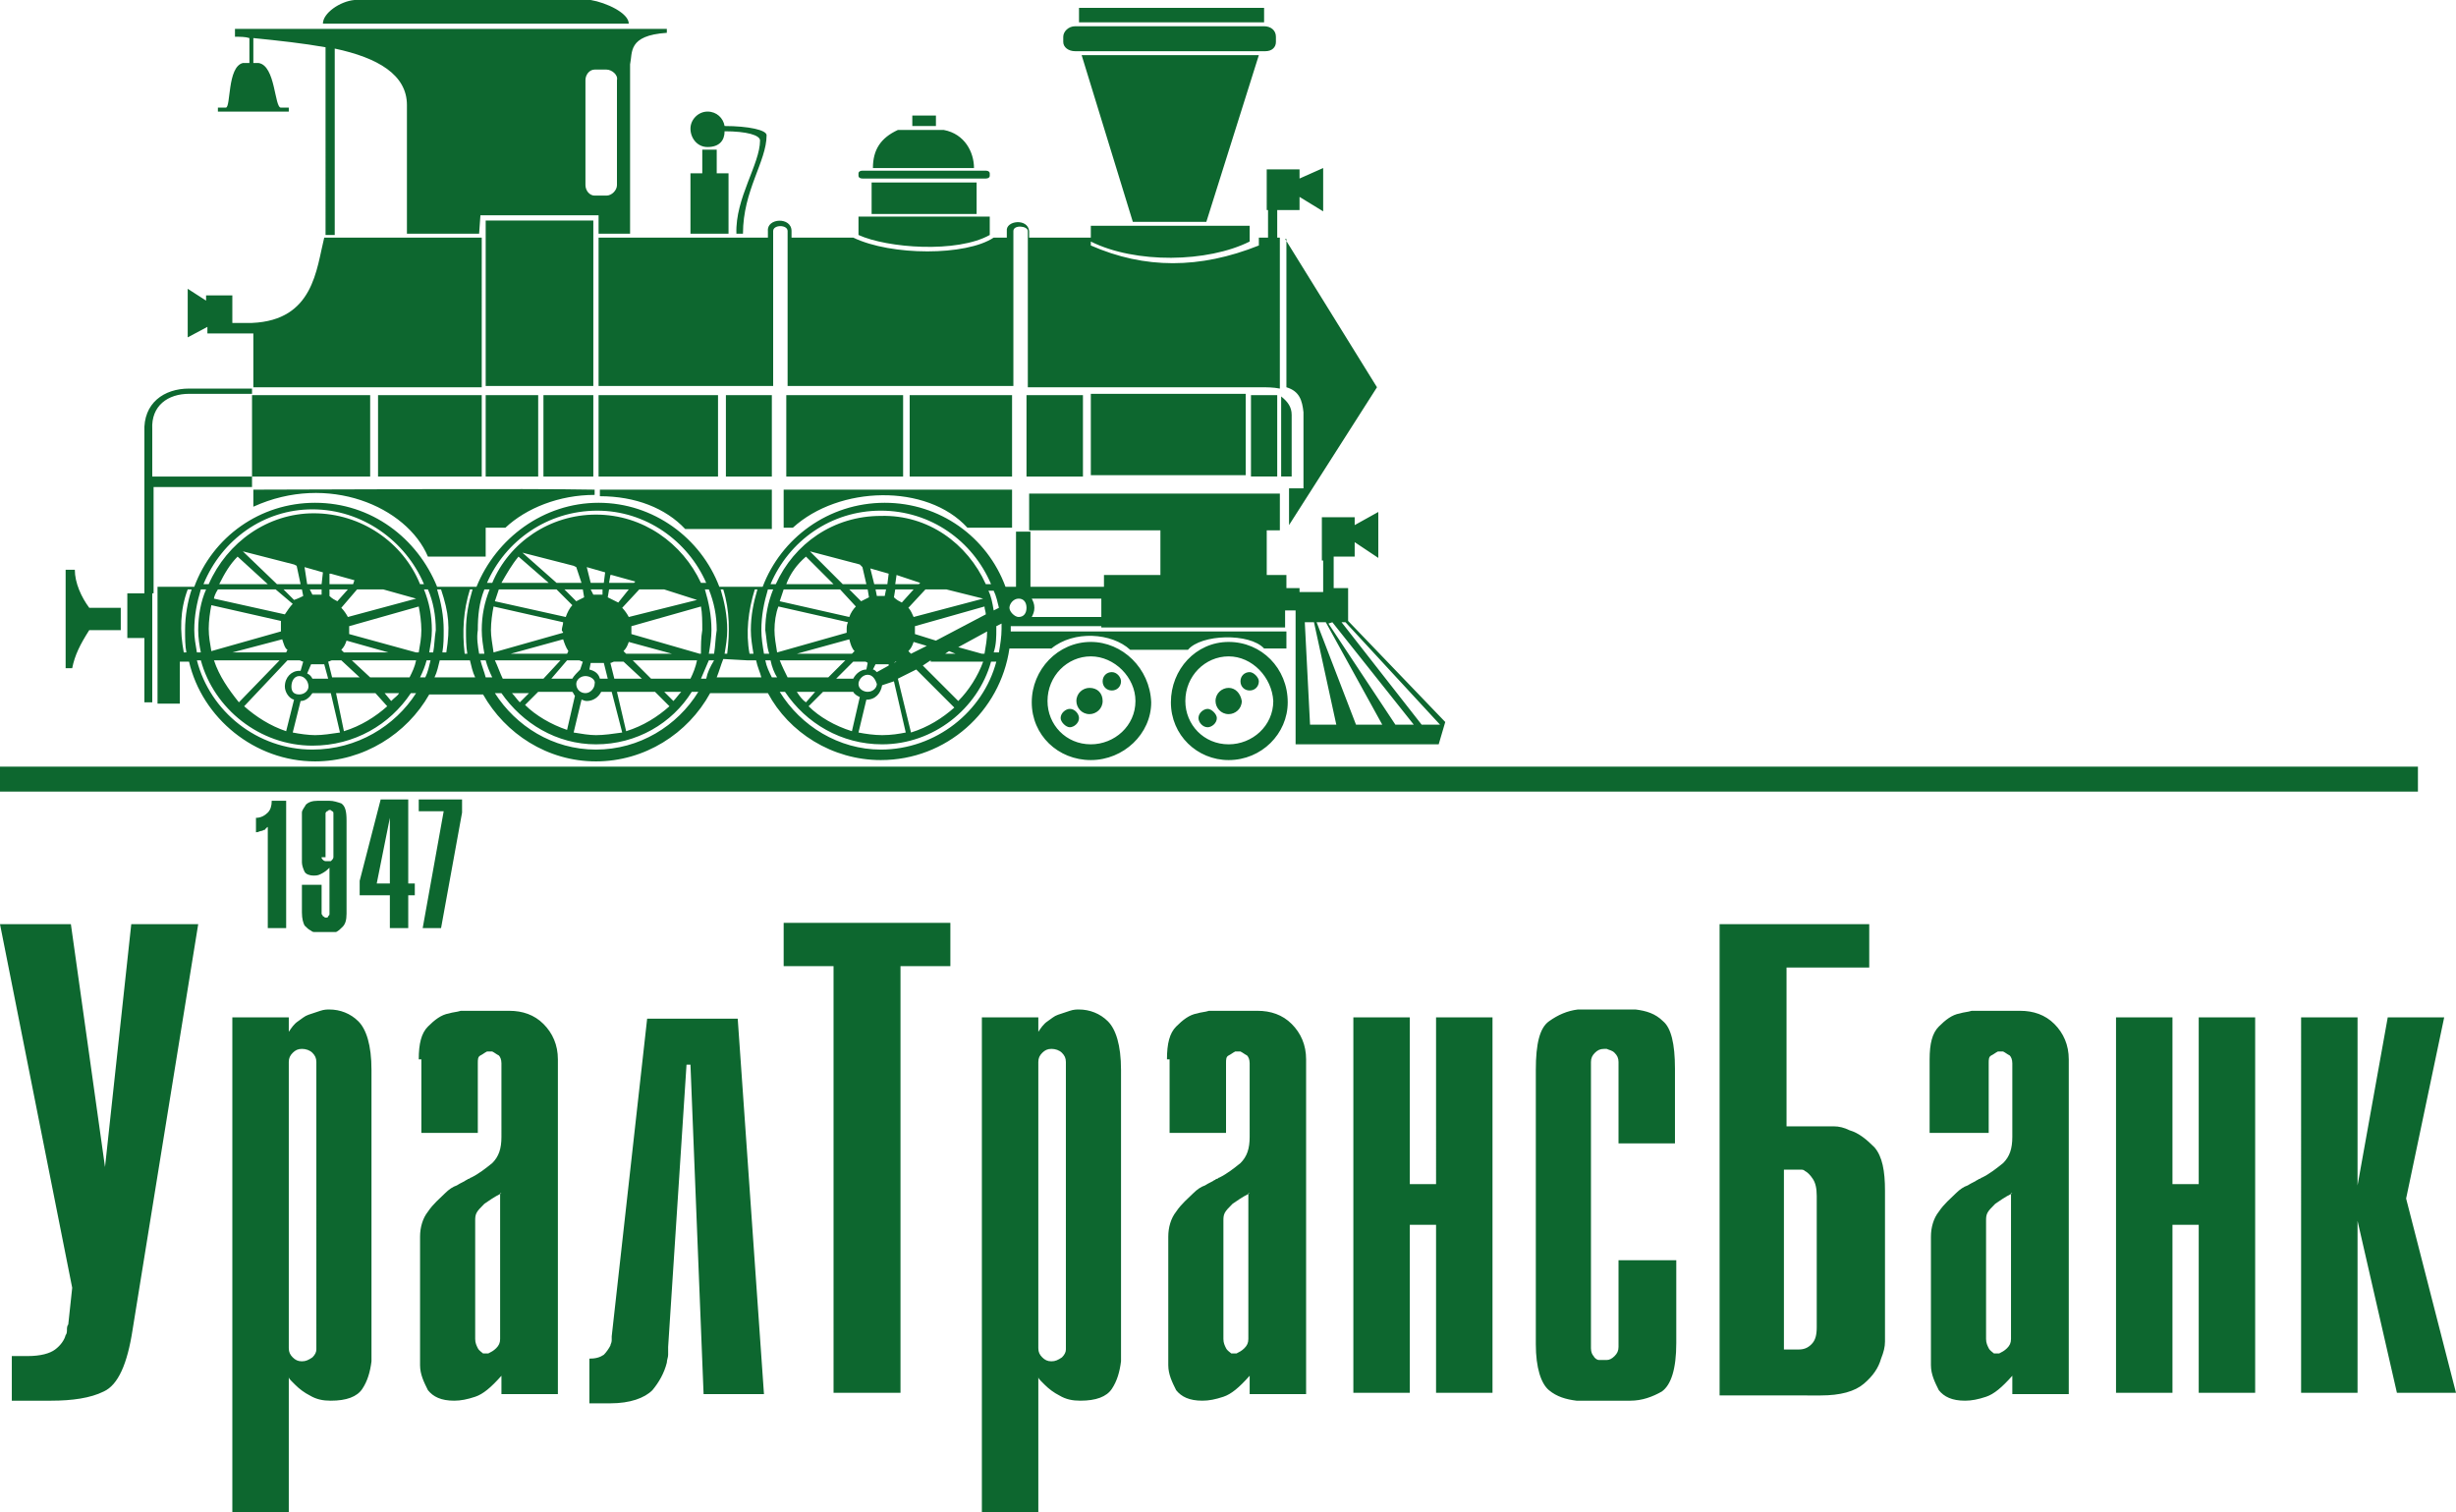 <?xml version="1.0" encoding="UTF-8"?> <svg xmlns="http://www.w3.org/2000/svg" xml:space="preserve" id="Слой_1" x="0" y="0" style="enable-background:new 0 0 187.1 115.2" viewBox="0 0 187.1 115.2"> <style>.st0{fill-rule:evenodd;clip-rule:evenodd;fill:#0d672f}</style> <path d="M.9 103.3h1.2c1 0 1.7-.2 2.1-.5.4-.3.7-.7.8-1.1.1-.1.1-.3.1-.4 0-.1 0-.3.1-.4l.3-2.8L0 70.4h5.4L8 88.9l2-18.5h5.1l-5 30.9c-.4 2.6-1.1 4.2-2.2 4.7-1 .5-2.4.7-4 .7h-3v-3.4zm16.9-25.8H22v1.1c.2-.3.4-.6.7-.8.3-.2.5-.4.8-.5l.9-.3c.3-.1.5-.1.7-.1.8 0 1.6.3 2.2.9.6.6 1 1.8 1 3.7v22.2c-.1.8-.3 1.5-.7 2.1-.4.6-1.2.9-2.4.9-.6 0-1.1-.1-1.6-.4-.4-.2-.8-.5-1.1-.8l-.3-.3c-.1-.1-.2-.2-.2-.3v10.3h-4.3V77.5h.1zm4.2 25.2c0 .3.1.5.3.7.2.2.4.3.7.3.3 0 .5-.1.8-.3.2-.2.3-.4.3-.6V80.9c0-.3-.1-.5-.3-.7-.2-.2-.5-.3-.8-.3-.3 0-.5.1-.7.3-.2.2-.3.4-.3.7v21.8zm9.9-22c0-1.2.2-2 .7-2.5.5-.5 1-.9 1.6-1 .3-.1.6-.1.9-.2h3.7c1 0 1.9.3 2.6 1 .7.7 1.1 1.6 1.1 2.7v25.5h-4.3v-1.4c-.8.9-1.4 1.4-2 1.6-.6.2-1.1.3-1.6.3-1 0-1.6-.3-2-.8-.3-.6-.6-1.2-.6-1.9v-9.8c0-.7.2-1.4.6-1.9.4-.6.9-1 1.3-1.4.3-.3.6-.5.9-.6.3-.2.6-.3.7-.4.1 0 .1-.1.2-.1s.1-.1.2-.1c.6-.3 1.1-.7 1.6-1.1.5-.5.7-1.1.7-2V81c0-.3-.1-.5-.2-.6-.2-.1-.3-.2-.5-.3h-.4c-.2.1-.3.2-.5.3-.2.1-.2.3-.2.6v5.3h-4.3v-5.6h-.2zm6.3 10.2c-.6.3-1 .6-1.3.8-.3.3-.5.5-.6.7-.1.2-.1.4-.1.6v9c0 .3.1.5.2.7.1.2.3.3.4.4h.4c.2-.1.4-.2.6-.4.2-.2.3-.4.3-.7V90.9h.1zm6.6 12.6c.1 0 .1 0 0 0 .6 0 .9-.1 1.2-.3.2-.2.4-.5.5-.7 0-.1.1-.2.1-.4v-.3l2.7-24.2h6.9l2 28.6h-4.6l-1-25.1h-.3l-1.4 21.5v.6c0 .2-.1.4-.1.6-.2.8-.6 1.5-1.1 2.1-.6.6-1.7 1-3.2 1h-1.6v-3.4h-.1zm18.7-29.9h-3.8v-3.3h12.7v3.3h-3.8v32.5h-5.1V73.6zm11.3 3.9h4.3v1.1c.2-.3.4-.6.7-.8.3-.2.5-.4.8-.5l.9-.3c.3-.1.5-.1.7-.1.8 0 1.6.3 2.2.9.6.6 1 1.8 1 3.7v22.2c-.1.8-.3 1.5-.7 2.1-.4.6-1.2.9-2.4.9-.6 0-1.1-.1-1.6-.4-.4-.2-.8-.5-1.1-.8l-.3-.3c-.1-.1-.2-.2-.2-.3v10.3h-4.3V77.5zm4.3 25.2c0 .3.1.5.3.7.2.2.4.3.7.3.3 0 .5-.1.8-.3.2-.2.3-.4.3-.6V80.9c0-.3-.1-.5-.3-.7-.2-.2-.5-.3-.8-.3-.3 0-.5.1-.7.3-.2.2-.3.4-.3.7v21.8zm9.8-22c0-1.2.2-2 .7-2.5.5-.5 1-.9 1.6-1 .3-.1.6-.1.9-.2h3.7c1 0 1.9.3 2.6 1 .7.7 1.1 1.6 1.1 2.7v25.5h-4.3v-1.4c-.8.9-1.4 1.4-2 1.6-.6.2-1.1.3-1.6.3-1 0-1.6-.3-2-.8-.3-.6-.6-1.2-.6-1.9v-9.8c0-.7.2-1.4.6-1.9.4-.6.9-1 1.3-1.4.3-.3.6-.5.9-.6.3-.2.6-.3.7-.4.1 0 .1-.1.2-.1s.1-.1.2-.1c.6-.3 1.1-.7 1.6-1.1.5-.5.7-1.1.7-2V81c0-.3-.1-.5-.2-.6-.2-.1-.3-.2-.5-.3h-.4c-.2.1-.3.2-.5.3-.2.1-.2.3-.2.6v5.3h-4.3v-5.6h-.2zm6.3 10.2c-.6.3-1 .6-1.3.8-.3.3-.5.5-.6.7-.1.2-.1.4-.1.6v9c0 .3.1.5.2.7.1.2.3.3.4.4h.4c.2-.1.4-.2.6-.4.2-.2.3-.4.3-.7V90.9h.1zm7.9-13.4h4.3v12.7h2V77.5h4.3v28.6h-4.3V93.3h-2v12.8h-4.3V77.5zM127.7 96v6.3c0 2-.4 3.2-1.1 3.7-.7.4-1.5.7-2.4.7H120.1c-.8-.1-1.5-.3-2.1-.8-.6-.5-1-1.7-1-3.5V81.5c0-2 .3-3.2 1-3.7s1.4-.8 2.2-.9h4.4c.8.1 1.5.3 2.1.9.6.5.9 1.7.9 3.6v5.7h-4.3v-6.2c0-.3-.1-.5-.3-.7-.2-.2-.4-.2-.6-.3h-.2c-.3 0-.5.1-.7.3-.2.2-.3.4-.3.7v21.8c0 .3.1.5.2.6.1.2.3.3.4.3h.6c.2 0 .4-.1.6-.3.2-.2.3-.4.3-.7V96h4.4zm3.3-25.6h11.4v3.3h-6.3v12.1h3.6c.4 0 .8.1 1.2.3.7.2 1.3.7 1.9 1.3.6.7.8 1.8.8 3.3v11.5c0 .4-.1.8-.3 1.3-.2.7-.6 1.3-1.3 1.9-.7.6-1.8.9-3.3.9H131V70.4zm6 32.4c.4 0 .7-.1 1-.4.3-.3.4-.7.4-1.3v-10c0-.6-.1-1-.3-1.3-.2-.3-.4-.5-.6-.6-.1-.1-.2-.1-.3-.1h-1.3v13.7h1.1zm10-22.1c0-1.2.2-2 .7-2.5.5-.5 1-.9 1.6-1 .3-.1.6-.1.9-.2h3.7c1 0 1.9.3 2.6 1 .7.7 1.1 1.6 1.1 2.7v25.5h-4.3v-1.4c-.8.9-1.4 1.4-2 1.6-.6.2-1.1.3-1.6.3-1 0-1.6-.3-2-.8-.3-.6-.6-1.2-.6-1.9v-9.8c0-.7.2-1.4.6-1.9.4-.6.9-1 1.3-1.4.3-.3.6-.5.9-.6.3-.2.6-.3.7-.4.1 0 .1-.1.2-.1s.1-.1.2-.1c.6-.3 1.1-.7 1.6-1.1.5-.5.7-1.1.7-2V81c0-.3-.1-.5-.2-.6-.2-.1-.3-.2-.5-.3h-.4c-.2.1-.3.2-.5.3-.2.1-.2.3-.2.6v5.3H147v-5.6zm6.3 10.2c-.6.3-1 .6-1.3.8-.3.3-.5.5-.6.7-.1.2-.1.4-.1.6v9c0 .3.1.5.2.7.1.2.3.3.4.4h.4c.2-.1.4-.2.6-.4.2-.2.3-.4.3-.7V90.9h.1zm7.9-13.4h4.3v12.7h2V77.5h4.3v28.6h-4.3V93.3h-2v12.8h-4.3V77.5zm14.1 0h4.3v12.8l2.3-12.8h4.3l-2.9 13.8 3.8 14.8h-4.5l-3-13.1v13.1h-4.3V77.5zM54.5 13.2h1v4.6h-2.9v-4.6h.9v-1.8h1.1v1.8h-.1zm43.4 5 7 11.3L98.2 40v-2.8h1.1v-5.8c-.1-.9-.3-1.6-1.3-1.9V18.2h-.1zm-2.6-1H83.1v1.2c3.4 1.7 8.9 1.6 12.1 0v-1.2h.1zm.6-13H82.4l3.9 12.7h5.6l4-12.7zm.3-3.6h-14v1.1h14.1V.6h-.1zM71.3 8.8h-1.8v.8h1.8v-.8zm3.1 5.1h-8v2.4h8v-2.4zm1 2.6h-10v1.4c2.2 1 7.5 1.4 10 0v-1.4zm-.3-3.5h-9.4c-.2 0-.3.1-.3.2v.2c0 .1.1.2.3.2h9.4c.2 0 .3-.1.3-.2v-.2c0-.1-.1-.2-.3-.2zm-.9-.2h-7.7c0-1.4.6-2.3 1.9-2.9h3.5c1.6.3 2.3 1.7 2.3 2.9zm-19-2.8c1.7 0 2.7.3 2.7.7 0 1.8-1.9 4.4-1.8 7.1h.5c0-3.3 1.8-5.5 1.8-7.5 0-.4-1.4-.7-3.2-.7-.1-.6-.6-1.1-1.3-1.1-.7 0-1.3.6-1.3 1.3 0 .7.5 1.4 1.3 1.4.9 0 1.3-.5 1.3-1.2zm-9-4.7h-.9c-.4 0-.7.4-.7.8v8c0 .4.3.8.7.8h.9c.4 0 .8-.4.8-.8v-8c.1-.4-.4-.8-.8-.8zM19 4.8V2.9c-.3-.1-.7-.1-1.1-.1v-.6h32.9v.3c-3 .2-2.6 1.5-2.8 2.4v12.9h-2.4v-1.4h-9l-.1 1.4H31V8c0-2.3-2.2-3.6-5.5-4.3v14.2h-.7V3.6c-1.7-.3-3.5-.5-5.5-.7v1.9h.4c1.3.2 1.2 3.4 1.7 3.4h.6v.3h-5.4v-.3h.6c.4 0 .1-3.1 1.3-3.4h.5zM45 0H27c-1.1.1-2.4 1-2.4 1.8h23.3C47.9 1 46.2.2 45 0zm.3 16.8H37v12.6h8.2V16.8h.1zM11.6 45.2v8.3H11v-4.9H9.7v-3.4H11V32.9c-.1-2.2 1.5-3.3 3.4-3.3h4.8v.4h-4.8c-1.6 0-2.9.9-2.8 2.7v3.6h7.6v.8h-7.5v8.1h-.1zM96.3 2H81.9c-.5 0-.9.4-.9.8v.4c0 .4.4.7.9.7h14.5c.5 0 .8-.3.8-.7v-.4c0-.5-.4-.8-.9-.8zM9.2 46.3H6.8c-.6-.8-1.1-1.9-1.1-2.9H5v7.5h.5c.2-1 .6-1.8 1.3-2.9h2.4v-1.7zm68.4-.7c-.4 0-.7.4-.7.7s.4.7.7.7c.4 0 .6-.3.6-.7s-.2-.7-.6-.7zm-.6 2.5h21v1.3h-1.7c-1.1-1.2-4.8-1.1-5.8.1h-4.4c-1.4-1.3-4.3-1.5-6-.1h-3.2c-.7 4.8-4.8 8.5-9.8 8.5-3.7 0-7-2.1-8.6-5.1h-4.4c-1.7 3.1-5 5.2-8.7 5.2-3.7 0-6.9-2.1-8.6-5.1h-4.1c-1.7 3-5 5.1-8.7 5.1-4.6 0-8.6-3.3-9.6-7.6h-.7v3.2H12v-8.9h2.8c1.4-3.8 5-6.4 9.2-6.4 4.3 0 7.8 2.7 9.3 6.4h3c1.5-3.7 5.1-6.4 9.3-6.4 4.2 0 7.8 2.7 9.2 6.4h3.3c1.4-3.7 5-6.4 9.3-6.4 4.2 0 7.8 2.6 9.2 6.4h.8v-4.2h1.1v4.2h5.6v-.9h4.3v-3.4h-10v-2.8h19.1v2.8h-1v3.4H98v1h1v.3h1.8v-2.4h-.1v-3.3h2.5v.6l1.8-1v3.5l-1.8-1.2v1.1h-1.6v2.4h1.1v2.5l7.4 7.7-.5 1.7H98.7V46.5h-.8v1.3h-14v-.1H77v.4zm-10.9 3.3c-.4 0-.7.4-.7.7 0 .4.4.6.7.6.4 0 .7-.3.7-.6-.1-.3-.3-.7-.7-.7zM78.6 47c.1-.2.2-.4.2-.7 0-.3-.1-.5-.2-.7h5.3V47h-5.3zm21.5.4h-.7l.4 7.8h2l-1.7-7.8zm.9 0h-.7l3 7.8h2l-4.3-7.8zm.5 0-.3.1 5.1 7.7h1.4l-6.2-7.8zm1 0h-.3l6.1 7.8h1.4l-7.2-7.8zm-57.9 4.1c-.4 0-.7.3-.7.6 0 .4.3.7.7.7.4 0 .7-.4.7-.7.1-.3-.3-.6-.7-.6zm20.4.2c.2-.4.6-.7 1-.7l.1-.5s-.1-.1-.2-.1H65l-1.3 1.3H65zm.5 1.4c-.2-.1-.4-.2-.5-.4h-2.3l-1.1 1.1c.8.8 2 1.5 3.3 1.9l.6-2.6zm.5.2c.7 0 1.1-.5 1.2-1.1l.9-.3.9 3.9c-.5.1-1.1.2-1.8.2-.6 0-1.3-.1-1.8-.2l.6-2.5zm.5-2.3c.1 0 .2.1.3.2l.9-.5v-.1h-1l-.2.4zm9.2-4.5.4-.2c-.1-.4-.2-.9-.4-1.3h-.4c.2.4.3.9.4 1.5zm-4.4 2.3 3.8-2c0-.2-.1-.4-.1-.6l-5.3 1.5v.6l1.6.5zm-1.9 1 1.2-.6-1-.3c-.1.3-.2.5-.4.7l.2.2zm-1.3.7.2-.1c-.1 0-.1 0-.2.1zm1.7.5-1.4.7 1 4.1c1.3-.4 2.4-1.1 3.3-1.9L69.8 51zm1.1-.7-.6.4 2.7 2.7c.8-.8 1.5-1.9 1.9-3h-4v-.1zm1.4-.7-.3.2h.8l-.5-.2zm2.9-1.5L73 49.3l1.8.5h.2c.1-.6.2-1.1.2-1.7zm1.1-.6-.4.2v.2c0 .6 0 1.2-.2 1.8h.4c.1-.6.2-1.2.2-1.8v-.4zm-17.1 2.2 5.3-1.5V48c0-.2 0-.4.1-.6l-5.3-1.2c-.2.5-.3 1.2-.3 1.8 0 .5.1 1.1.2 1.7zm-1.7-4.8h.2c-.3 1-.5 2-.5 3.1 0 .6.1 1.2.2 1.8h-.3c-.3-1.6-.1-3.3.4-4.9zm-.6 5.4h.7c.1.5.3.9.4 1.3h-3.4c.2-.5.3-.9.5-1.4l1.8.1zm3.8-.5h4.2l.2-.2c-.2-.2-.3-.5-.4-.9l-4 1.1zm-2.1 0h-.4c-.1-.6-.2-1.2-.2-1.8 0-1.1.2-2.1.5-3.1h.4c-.4 1-.6 2-.6 3.1.1.6.1 1.2.3 1.8zm5.4-4.9h-4.3l-.3.9 5.3 1.2c.1-.3.3-.6.5-.8L64 44.9zm2.1 0h-1.4l.9.9.6-.3-.1-.6zm1.4 0h-.8l.1.5h.6l.1-.5zm2.1 0h-1.4l-.1.6c.2.2.4.3.6.4l.9-1zm2.5 0h-1.6l-1.3 1.4c.2.2.3.5.4.7l5.3-1.4-2.8-.7zm-13.4 5.4h-.4c.1.5.3.9.5 1.3h.4c-.2-.3-.4-.8-.5-1.3zm.7 2.4c1.6 2.6 4.5 4.4 7.7 4.4 4.2 0 7.8-2.9 8.8-6.7h-.4c-1 3.6-4.4 6.3-8.3 6.3-3.1 0-5.8-1.6-7.4-4h-.4zm5-2.4h-5c.2.5.4.9.6 1.3h3.1l1.3-1.3zm-3.7 2.4c.2.3.4.6.7.8l.7-.8h-1.4zm14.4-8.2h.4c-1.4-3.3-4.6-5.6-8.4-5.6-3.8 0-7 2.3-8.4 5.6h.4c1.4-3.1 4.4-5.2 8-5.2 3.6-.1 6.6 2.1 8 5.2zm-6.9 0H70l.1-.1-1.8-.6-.1.7zm-1.6 0h1l.1-.8-1.4-.4.3 1.2zm-2.4 0H66l-.3-1.3-.2-.2-3.8-1 2.5 2.5zm-4.3 0h3.6l-2.1-2.1c-.7.6-1.2 1.3-1.5 2.1zm-44.4 0h.4c1.4-3.2 4.5-5.4 8-5.4 3.6 0 6.8 2.2 8.1 5.4h.3c-1.4-3.3-4.7-5.7-8.5-5.7-3.7 0-6.9 2.3-8.3 5.7zm28.1 7.2c.1-.2.4-.5.6-.7l.2-.6c-.1 0-.2-.1-.3-.1h-.9L42 51.7h1.6zm.2 1.3c-.1-.1-.1-.2-.2-.3H41l-1 1c.8.8 2 1.5 3.2 1.9l.6-2.6zm.5.3c.1 0 .2.1.4.1.5 0 .9-.3 1.1-.7h.8l.8 3.1c-.7.1-1.4.2-2 .2-.5 0-1.1-.1-1.7-.2l.6-2.5zm.6-2.3c.4.1.7.3.8.7h.6l-.3-1.2h-1l-.1.5zm4 .7h-2.1l-.3-1.2c.1 0 .2-.1.3-.1h.7l1.4 1.3zm3.7 0h-3l-1.4-1.4H53.1c-.1.5-.3 1-.5 1.4zm1.2 0h-.4c.2-.5.4-.9.6-1.4h.4c-.3.5-.5.9-.6 1.4zm-1.1 1h.5c-1.6 2.6-4.5 4.4-7.8 4.4s-6.1-1.8-7.7-4.3h.5c1.6 2.3 4.2 3.9 7.2 3.9 3.1 0 5.8-1.6 7.3-4zm-2.1 0h1.3c-.2.2-.4.5-.6.7l-.7-.7zm-3.6 0h2.9l1.1 1.1c-.9.8-2 1.5-3.3 1.9l-.7-3zm8.4-2.9c.2-1.6.2-3.3-.3-4.9h-.2c.3 1 .5 2 .5 3.1 0 .6-.1 1.2-.2 1.8h.2zm-17.8-.1 5.3-1.5c0-.1-.1-.1-.1-.2 0-.2.1-.4.1-.6l-5.3-1.2c-.1.5-.2 1.2-.2 1.8 0 .5.1 1 .2 1.7zm-1.4 1.9c-.2-.4-.3-.9-.4-1.3h-2.3c-.1.4-.2.9-.4 1.3h3.1zm-.8-1.8h.2c-.1-.6-.1-1.2-.1-1.8 0-1.1.2-2.1.5-3.1h-.2c-.5 1.6-.6 3.2-.4 4.9zm1.1 0h.4c-.1-.6-.2-1.2-.2-1.8 0-1.1.2-2.1.6-3.1h-.4c-.4 1-.5 2-.5 3.1-.1.6 0 1.2.1 1.8zm.1.5h.4c.1.4.3.9.5 1.3H37c-.1-.4-.3-.9-.4-1.3zm17.8-.5H54c.1-.6.2-1.2.2-1.8 0-1.1-.2-2.1-.5-3.1h.3c.4 1 .6 2 .6 3.1-.1.6-.1 1.2-.2 1.8zm-.6-5.4h-.4c-1.4-3-4.4-5.2-8-5.2-3.5 0-6.6 2.1-7.9 5.2h-.4c1.4-3.2 4.6-5.5 8.4-5.5 3.7 0 6.9 2.3 8.3 5.5zm-10.6 5.4h-4.3l4-1.1c.1.3.2.6.4.9l-.1.2zm8 0h-3.5l-.2-.2c.2-.2.3-.4.4-.7l3.3.9zm2.2 0h-.1l-5.2-1.5v-.6l5.3-1.5c.1.5.1 1.2.1 1.8-.1.6-.1 1.1-.1 1.8zm-15.7.5h5l-1.3 1.4h-3.1c-.2-.4-.4-1-.6-1.4zm2.6 2.5-.7.7c-.2-.2-.4-.5-.6-.7h1.3zm1.5-8.4h-3.6c.4-.7.8-1.4 1.3-2l2.3 2zm2.5 0h-1.9l-2.6-2.3 3.9 1 .2.1.4 1.2zm1.7 0h-1l-.3-1.2 1.4.4-.1.8zm2.3 0h-1.9l.1-.6h.1l1.8.5-.1.1zm.4.5h1.9l2.5.8-5.2 1.3c-.1-.2-.3-.5-.5-.7l1.3-1.4zm-2.3 0h1.5l-.8 1-.8-.4.1-.6zm-1.4 0h.9v.4h-.7l-.2-.4zm-2 0h1.4l.1.6-.6.3-.9-.9zm-5 0h4.4l1.2 1.2c-.2.2-.4.6-.5.9l-5.4-1.2.3-.9zm-6.3 7.9h-.4c-1.6 2.4-4.3 4-7.5 4-4 0-7.5-2.8-8.5-6.5H15c1 3.9 4.6 6.8 8.8 6.8 3.4 0 6.3-1.8 7.9-4.3zm.3-1.2h.4c.2-.4.3-.9.4-1.3h-.3c-.1.4-.3.9-.5 1.3zm-.8 0h-3l-1.4-1.3H31.7c-.1.5-.3.9-.5 1.3zm-17-1.9H14c-.3-1.6-.3-3.2.3-4.8h.3c-.3.9-.5 2-.5 3.1 0 .6 0 1.2.1 1.7zm1.1 0H15c-.1-.6-.2-1.1-.2-1.7 0-1.1.2-2.1.5-3.1h.4c-.4.9-.6 2-.6 3.1 0 .6.1 1.2.2 1.7zm6.5 0h-4.1l3.8-1c.1.3.2.7.4.8l-.1.2zm7.8 0h-3.4l-.2-.2c.2-.2.3-.4.4-.7l3.2.9zm2.3 0h-.2l-5.1-1.4v-.6l5.3-1.5c.1.5.2 1.2.2 1.8 0 .6-.1 1.1-.2 1.7zm1.1 0h-.3c.1-.6.2-1.1.2-1.7 0-1.1-.2-2.1-.6-3.1h.3c.4.9.6 2 .6 3.1-.1.6-.1 1.2-.2 1.7zm1 0h-.3c.1-.6.1-1.1.1-1.7 0-1.1-.2-2.1-.5-3.1h.3c.6 1.8.7 2.9.4 4.8zm-8.7.6h.7l1.4 1.3h-2.1l-.3-1.2c.1 0 .2-.1.3-.1zm-3.4 0h.9c.1 0 .2.1.3.1l-.2.7h-.1c-.6 0-1.1.5-1.1 1.2 0 .4.3.9.7 1l-.6 2.4c-1.2-.4-2.3-1.1-3.2-1.9l3.3-3.5zm-5.6 0h5l-3.1 3.2c-.8-1-1.5-2-1.9-3.2zm4.1-5.8h-3.7c.4-.8.8-1.5 1.4-2.1l2.3 2.1zm2.5 0h-1.8L18.5 42l3.9 1 .2.1.3 1.4zm1.6 0h-1.1l-.2-1.3 1.4.4-.1.9zm2.4 0h-1.8v-.8h.1l1.8.5-.1.3zm.3.4h2l2.5.7-5.2 1.4c-.1-.2-.3-.5-.5-.7l1.2-1.4zm-2.1 0h1.4l-.8.9c-.2-.1-.4-.2-.6-.4v-.5zm-1.5 0h.9v.4h-.7l-.2-.4zm-2 0H23l.1.5c-.2.1-.4.2-.7.3l-.8-.8zm-5 0H21l1.3 1.1c-.2.2-.4.5-.6.8l-5.4-1.2c0-.1.1-.4.3-.7zm7.2 7.9c-.2.3-.5.6-.9.6l-.6 2.4c.5.1 1.2.2 1.7.2.6 0 1.2-.1 1.9-.2l-.7-3h-1.4zm-.4-1.5c.2.1.3.2.4.4H25l-.3-1.1h-1l-.3.7zm-7.3-1.7 5.3-1.5v-.8l-5.3-1.2c-.1.5-.2 1.2-.2 1.8 0 .6.1 1.1.2 1.7zm14.3 3.2h-1.1l.5.6c.3-.3.5-.4.6-.6zm-1.8 0h-3l.6 2.9c1.3-.4 2.4-1.1 3.3-1.9l-.9-1zm-5.8-1.3c-.4 0-.6.4-.6.8s.2.6.6.6c.4 0 .7-.3.7-.6 0-.4-.3-.8-.7-.8zM93.6 50c-1.8 0-3.3 1.5-3.3 3.4 0 1.8 1.4 3.3 3.3 3.3 1.8 0 3.4-1.4 3.4-3.3-.1-1.8-1.6-3.4-3.4-3.4zm0-1.1c-2.5 0-4.4 2.1-4.4 4.6 0 2.5 2 4.4 4.4 4.4 2.5 0 4.5-2 4.5-4.4 0-2.6-2-4.6-4.5-4.6zm1.6 2.3c-.4 0-.7.3-.7.7 0 .4.3.7.7.7.4 0 .7-.3.7-.7 0-.3-.4-.7-.7-.7zm-1.6 1.2c-.5 0-1 .4-1 1 0 .5.4 1 1 1 .5 0 1-.4 1-1-.1-.6-.5-1-1-1zM92 54c.3 0 .7.4.7.7 0 .4-.4.7-.7.7-.4 0-.7-.4-.7-.7 0-.4.4-.7.7-.7zm-8.9-4c-1.8 0-3.3 1.5-3.3 3.4 0 1.8 1.4 3.3 3.3 3.3 1.8 0 3.4-1.4 3.4-3.3 0-1.8-1.6-3.4-3.4-3.4zm0-1.1c-2.5 0-4.5 2.1-4.5 4.6 0 2.5 2 4.4 4.5 4.4s4.6-2 4.6-4.4c-.1-2.6-2.2-4.6-4.6-4.6zm1.6 2.3c-.4 0-.7.3-.7.7 0 .4.3.7.7.7.4 0 .7-.3.7-.7 0-.3-.3-.7-.7-.7zM83 52.4c-.5 0-1 .4-1 1 0 .5.4 1 1 1 .5 0 1-.4 1-1s-.4-1-1-1zM81.5 54c.4 0 .7.4.7.7 0 .4-.4.7-.7.7-.3 0-.7-.4-.7-.7 0-.4.4-.7.7-.7zm-3.1-35.9v-.5c-.1-1-1.8-.8-1.7 0v.5h-1c-2.1 1.4-7.8 1.4-10.7 0h-4.7v-.5c0-1.1-1.9-1-1.8 0v.5H45.6v11.3h13.3V17.6c0-.5 1.1-.5 1.1 0v11.8h17.2V17.6c0-.5 1.1-.4 1.1 0v11.9H96c.5 0 1 0 1.5.1V18.1h-.2V16H99v-1l1.8 1.1v-3.3l-1.8.8v-.7h-2.5V16h.1v2.1h-.7v.6c-4.5 1.8-8.7 1.8-12.8 0v-.6h-4.7zm19.2 18.2h.8v-4.7c0-.6-.3-1-.8-1.4v6.1zm-2.3-6.2h2v6.2h-2v-6.2zM83.1 30h11.8v6.2H83.1V30zm-4.9.1h4.3v6.2h-4.3v-6.2zm-8.9 0h7.8v6.2h-7.8v-6.2zm-9.4 0h8.9v6.2h-8.9v-6.2zm-4.6 0h3.5v6.2h-3.5v-6.2zm-9.7 0h9.1v6.2h-9.1v-6.2zm-4.2 0h3.8v6.2h-3.8v-6.2zm-4.4 0h4v6.2h-4v-6.2zm-8.2 0h7.9v6.2h-7.9v-6.2zm-9.6 0h9v6.2h-9v-6.2zm0-5.5h-1.5v-2.1h-2v.4l-1.4-.9v3.7l1.5-.8v.5h3.5v4.1h17.4V18.1h-12c-.6 2.4-.8 6.3-5.5 6.5zm40.6 12.7h17.3v2.9h-3.4c-3.1-3.4-9.8-3.2-13.3 0h-.7v-2.9h.1zm-14.1 0h13.1v3h-6.6c-1.5-1.6-3.8-2.5-6.5-2.5v-.5zm-26.4 0v1.3c5.7-2.6 11.7 0 13.3 3.8H37v-2.2h1.5c1.6-1.5 4.1-2.5 6.8-2.5v-.4c-5.1-.1-20.9 0-26 0zM21.8 70.7h-1.4V63s-.1 0-.1.1c0 0-.1 0-.1.1-.1 0-.2.1-.3.1-.1 0-.2.1-.4.1v-1.1c.4 0 .7-.2.9-.4.2-.2.3-.5.3-.9h1.1v9.7zm2.7-3.4v2.3c0 .1.1.1.1.2.1 0 .1.1.2.1s.2 0 .2-.1c.1-.1.1-.1.1-.2v-3.5c-.3.3-.5.4-.7.5-.2.1-.4.1-.5.1-.3 0-.6-.1-.7-.3-.1-.2-.2-.5-.2-.7V61.9c0-.2.2-.4.3-.6.2-.2.5-.3.9-.3h.9c.3 0 .6.1.9.2.3.2.4.6.4 1.3v7.1c0 .5-.1.8-.3 1-.2.2-.3.3-.5.4H24c-.1 0-.2 0-.3-.1-.2-.1-.3-.2-.5-.4-.1-.2-.2-.5-.2-1v-2.1h1.5v-.1zm0-2c0 .1 0 .1.1.2 0 0 .1.1.2.1h.4l.1-.1s.1-.1.1-.2V62c0-.1 0-.2-.1-.2-.1-.1-.1-.1-.2-.1s-.1.1-.2.1c-.1.1-.1.1-.1.2v3.3h-.3zm5.2 2.9h-2.3v-1.1l1.6-6.2h2.1v6.4h.5v.9h-.5v2.5h-1.4v-2.5zm0-.9v-5l-1 5h1zm4.1-5.5h-1.9v-.9h3.3v1l-1.6 8.8h-1.4l1.6-8.9zM0 58.4h184.2v1.9H0v-1.9z" class="st0"></path> </svg> 
